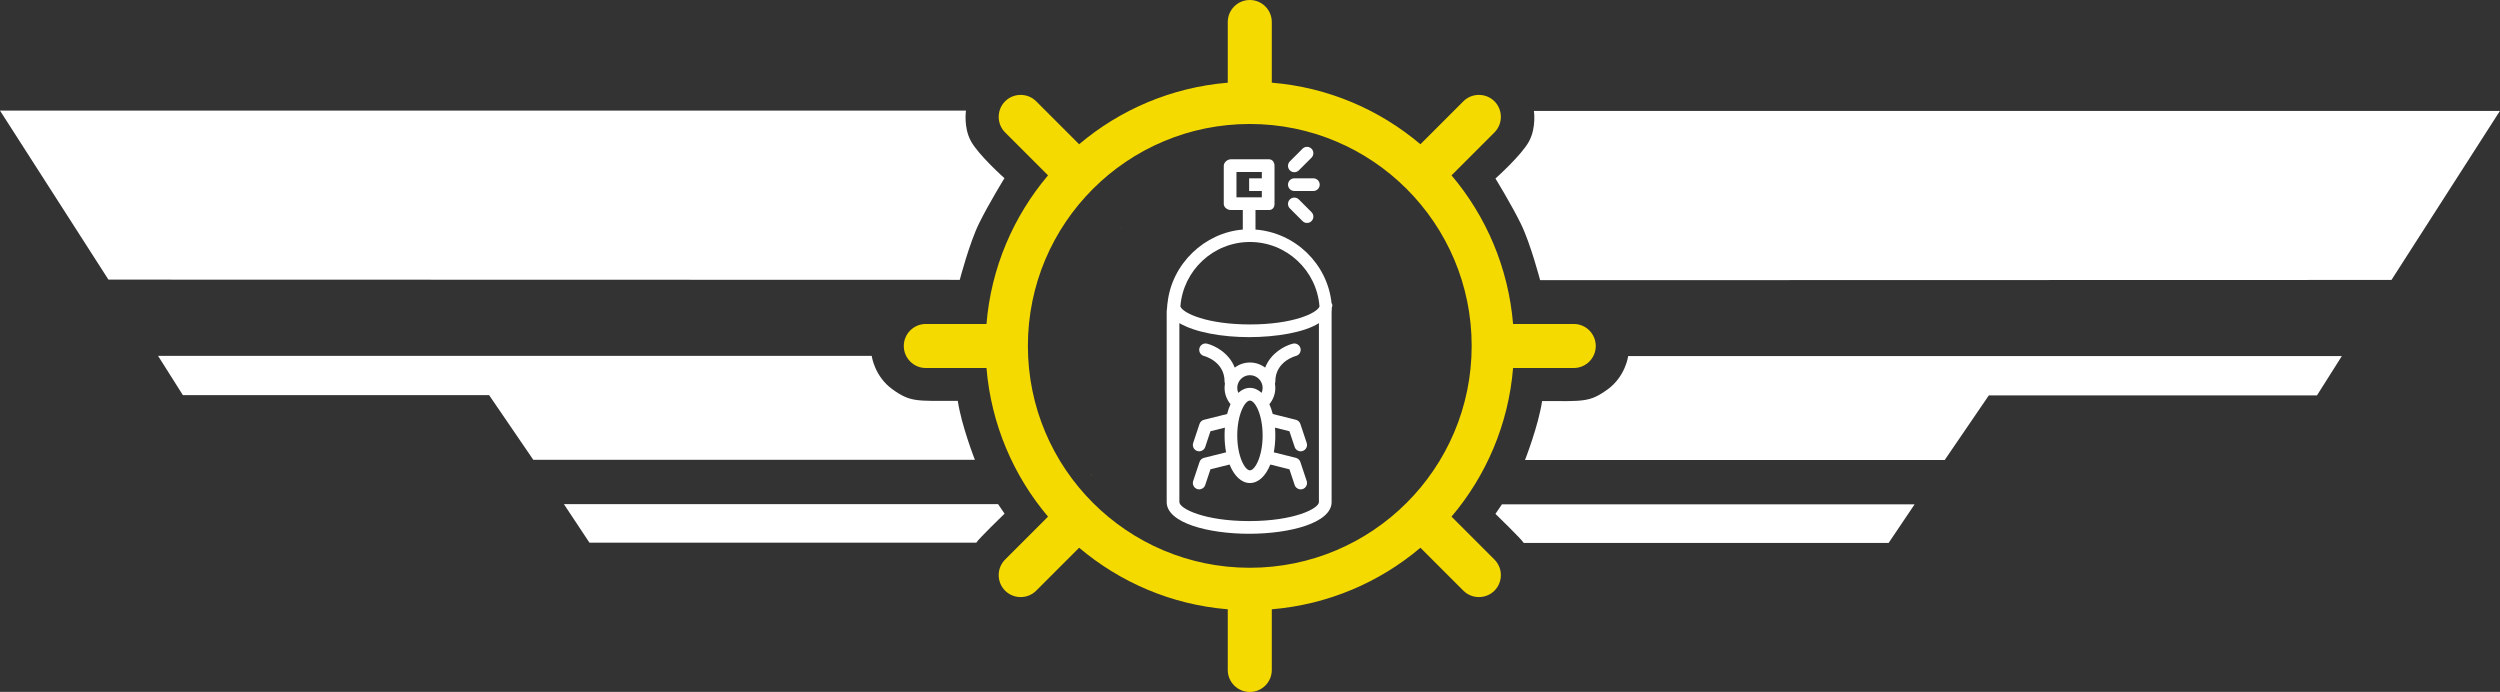 <?xml version="1.0" encoding="UTF-8" standalone="no"?>
<svg
   id="b"
   data-name="Capa 2"
   viewBox="0 0 228.26 63.17"
   version="1.1"
   sodipodi:docname="f_exterminator.svg"
   inkscape:version="1.4 (86a8ad7, 2024-10-11)"
   xmlns:inkscape="http://www.inkscape.org/namespaces/inkscape"
   xmlns:sodipodi="http://sodipodi.sourceforge.net/DTD/sodipodi-0.dtd"
   xmlns="http://www.w3.org/2000/svg"
   xmlns:svg="http://www.w3.org/2000/svg">
  <rect x="0" y="0" width="228.26" height="63.17" fill="#333333" stroke="none"/>
  <defs
     id="defs7" />
  <sodipodi:namedview
     id="namedview7"
     pagecolor="#000000"
     bordercolor="#000000"
     borderopacity="0.25"
     inkscape:showpageshadow="2"
     inkscape:pageopacity="0.0"
     inkscape:pagecheckerboard="0"
     inkscape:deskcolor="#d1d1d1"
     inkscape:zoom="2.8284271"
     inkscape:cx="24.748737"
     inkscape:cy="56.391766"
     inkscape:window-width="1920"
     inkscape:window-height="1001"
     inkscape:window-x="-9"
     inkscape:window-y="-9"
     inkscape:window-maximized="1"
     inkscape:current-layer="b" />
  <g
     id="c"
     data-name="Capa 6">
    <g
       id="d"
       data-name="light and arr symbol">
      <g
         id="e"
         data-name="symbol">
        <path
           d="M88.2,10.1H0l9.9,15.43,77.73.02s.88-3.36,1.76-5.15,2.32-4.13,2.32-4.13c0,0-2.39-2.13-3.07-3.4s-.44-2.78-.44-2.78Z"
           style="fill: #fff;"
           id="path1" />
        <path
           d="M51.48,46.02l2.34,3.53s35.19,0,35.32,0c.16-.31,2.58-2.65,2.58-2.65l-.59-.87h-39.64Z"
           style="fill: #fff;"
           id="path2" />
        <path
           d="M89.01,41.98h-40.32l-4.03-5.9h-27.96s-2.27-3.59-2.27-3.59h65.16s.24,1.87,1.9,3.06,2.21,1.05,5.96,1.05c.33,2.24,1.56,5.38,1.56,5.38Z"
           style="fill: #fff;"
           id="path3" />
        <path
           d="M140.05,10.13h88.2s-9.9,15.43-9.9,15.43l-77.73.02s-.88-3.36-1.76-5.15-2.32-4.13-2.32-4.13c0,0,2.39-2.13,3.07-3.4s.44-2.78.44-2.78Z"
           style="fill: #fff;"
           id="path4" />
        <path
           d="M174.81,46.05l-2.37,3.52s-33.19,0-33.32,0c-.16-.31-2.58-2.65-2.58-2.65l.59-.87h37.68Z"
           style="fill: #fff;"
           id="path5" />
        <path
           d="M139.24,42h38.32s4.03-5.9,4.03-5.9h29.96s2.27-3.59,2.27-3.59h-65.16s-.24,1.87-1.9,3.06-2.21,1.05-5.96,1.05c-.33,2.24-1.56,5.38-1.56,5.38Z"
           style="fill: #fff;"
           id="path6" />
        <path
           d="M145.7,31.59c0,1.11-.9,2.01-2.01,2.01h-5.54c-.42,5.15-2.47,9.85-5.62,13.57l3.92,3.92c.78.78.78,2.06,0,2.84-.78.78-2.06.78-2.84,0l-3.92-3.92c-3.72,3.15-8.42,5.19-13.57,5.62v5.54c0,1.11-.9,2.01-2.01,2.01s-2.01-.9-2.01-2.01v-5.54c-5.15-.42-9.84-2.47-13.57-5.62l-3.92,3.92c-.78.78-2.06.78-2.84,0s-.78-2.06,0-2.84l3.92-3.92c-3.15-3.72-5.19-8.42-5.62-13.57h-5.54c-1.11,0-2.01-.9-2.01-2.01s.9-2.01,2.01-2.01h5.54c.42-5.15,2.47-9.84,5.62-13.57l-3.92-3.92c-.78-.78-.78-2.06,0-2.84.78-.78,2.06-.78,2.84,0l3.92,3.92c3.72-3.15,8.42-5.19,13.57-5.62V2.01c0-1.11.9-2.01,2.01-2.01s2.01.9,2.01,2.01v5.54c5.15.42,9.85,2.47,13.57,5.62l3.92-3.92c.78-.78,2.06-.78,2.84,0s.78,2.06,0,2.84l-3.92,3.92c3.15,3.72,5.19,8.42,5.62,13.57h5.54c1.11,0,2.01.9,2.01,2.01ZM114.11,11.32c-11.19,0-20.26,9.07-20.26,20.26s9.07,20.26,20.26,20.26,20.26-9.07,20.26-20.26-9.07-20.26-20.26-20.26Z"
           style="fill: #f5da00;"
           id="path7" />
        <path
           id="f"
           style="fill: #fff;"
           d="m 102.262,20.734 c -0.01,-0.002 0.014,0.016 0.023,0.02 0.004,0.002 0.009,0.003 0.014,0.004 -0.014,-0.012 -0.028,-0.021 -0.037,-0.023 z m 0.092,0.076 c -5.9e-4,0.006 -0.002,0.016 -0.002,0.02 0.011,8.45e-4 0.025,0.005 0.039,0.012 -0.01,-0.006 -0.023,-0.018 -0.037,-0.031 z m 1.363,2.645 c 0.003,0.002 0.004,0.002 0.008,0.004 0.005,0.003 0.022,0.006 0.018,0.002 -0.003,-0.004 -0.014,-0.005 -0.025,-0.006 z m 3.176,1 c -0.007,0.007 -0.012,0.01 -0.019,0.018 0.008,0.003 0.015,0.007 0.023,0.01 -10e-4,-0.009 -0.003,-0.018 -0.004,-0.027 z m -3.975,1.275 c -0.003,0.004 -0.006,0.008 -0.01,0.012 0.002,0.018 0.002,0.037 0.008,0.055 z" />
        <path
           id="g"
           style="fill: #f5da00;"
           d="m 101.232,38.049 -0.012,0.041 c 0.004,-0.005 0.008,-0.011 0.012,-0.016 2e-5,-0.009 -2e-5,-0.017 0,-0.025 z m -1.604,5.275 -0.029,0.096 0.055,-0.07 c -0.009,-0.009 -0.017,-0.017 -0.025,-0.025 z" />
      </g>
    </g>
  </g>
  <g
     id="g3"
     transform="matrix(0.069,0,0,0.069,96.424,13.407)"
     style="fill:#ffffff;fill-opacity:1">
	<g
   id="g2"
   style="fill:#ffffff;fill-opacity:1">
		<path
   d="m 364.504,206.723 c -5.478,-52.022 -48.176,-93.24 -100.635,-97.254 V 83.615 h 17.836 c 4.635,0 7.344,-3.434 7.344,-8.074 V 58.754 41.967 25.18 c 0,-4.639 -2.709,-8.713 -7.344,-8.713 h -50.361 c -4.635,0 -9.443,4.074 -9.443,8.713 v 50.361 c 0,4.639 4.807,8.074 9.443,8.074 h 15.738 v 25.854 c -50.361,4.014 -94.107,45.232 -99.586,97.256 -0.385,0.963 -0.348,2.008 -0.348,3.111 0,0.863 -0.339,1.713 -0.232,2.551 -0.104,1.934 -0.554,3.881 -0.554,5.842 v 251.803 c 0,27.549 54.894,41.967 109.115,41.967 54.221,0 109.115,-14.418 109.115,-41.967 V 218.229 c 0,-1.961 0.467,-3.908 0.365,-5.842 0.106,-0.838 0.685,-1.689 0.685,-2.551 -0.003,-1.102 -0.753,-2.147 -1.138,-3.113 z M 238.688,66.828 V 33.254 h 33.574 v 8.393 h -16.787 v 16.787 h 16.787 v 8.393 h -33.574 z m 109.115,403.205 c 0,8.549 -32.59,25.18 -92.328,25.18 -59.738,0 -92.328,-16.631 -92.328,-25.18 V 233.279 c 20.984,12.223 56.495,18.525 92.328,18.525 35.833,0 73.443,-6.301 92.328,-18.525 z M 256.525,235.016 c -56.592,0 -88.8,-14.922 -92.037,-23.762 3.581,-47.66 43.476,-85.352 92.037,-85.352 48.562,0 88.457,37.693 92.038,85.352 -3.237,8.84 -35.445,23.762 -92.038,23.762 z"
   id="path1-4"
   style="fill:#ffffff;fill-opacity:1" />

	</g>

</g>
  <g
     id="g5"
     transform="matrix(0.069,0,0,0.069,96.424,13.407)"
     style="fill:#ffffff;fill-opacity:1">
	<g
   id="g4"
   style="fill:#ffffff;fill-opacity:1">
		<path
   d="m 338,2.459 c -3.279,-3.279 -8.59,-3.279 -11.869,0 l -16.787,16.787 c -3.279,3.279 -3.279,8.59 0,11.869 1.639,1.639 3.787,2.459 5.934,2.459 2.147,0 4.295,-0.82 5.934,-2.459 L 338,14.328 c 3.279,-3.279 3.279,-8.59 0,-11.869 z"
   id="path2-2"
   style="fill:#ffffff;fill-opacity:1" />

	</g>

</g>
  <g
     id="g7"
     transform="matrix(0.069,0,0,0.069,96.424,13.407)"
     style="fill:#ffffff;fill-opacity:1">
	<g
   id="g6"
   style="fill:#ffffff;fill-opacity:1">
		<path
   d="m 340.459,41.648 h -25.18 c -4.635,0 -8.393,3.754 -8.393,8.393 0,4.639 3.758,8.393 8.393,8.393 h 25.18 c 4.635,0 8.393,-3.754 8.393,-8.393 0,-4.639 -3.758,-8.393 -8.393,-8.393 z"
   id="path4-3"
   style="fill:#ffffff;fill-opacity:1" />

	</g>

</g>
  <g
     id="g9"
     transform="matrix(0.069,0,0,0.069,96.424,13.407)"
     style="fill:#ffffff;fill-opacity:1">
	<g
   id="g8"
   style="fill:#ffffff;fill-opacity:1">
		<path
   d="M 338,86.393 321.213,69.606 c -3.279,-3.279 -8.59,-3.279 -11.869,0 -3.279,3.279 -3.279,8.59 0,11.869 l 16.787,16.787 c 1.639,1.639 3.787,2.459 5.934,2.459 2.147,0 4.295,-0.82 5.934,-2.459 3.28,-3.278 3.28,-8.59 10e-4,-11.869 z"
   id="path6-2"
   style="fill:#ffffff;fill-opacity:1" />

	</g>

</g>
  <g
     id="g11"
     transform="matrix(0.069,0,0,0.069,96.424,13.407)"
     style="fill:#ffffff;fill-opacity:1">
	<g
   id="g10"
   style="fill:#ffffff;fill-opacity:1">
		<path
   d="m 323.242,417.016 c -0.91,-2.721 -3.143,-4.795 -5.926,-5.484 l -29.234,-7.307 c 1.307,-6.879 2.016,-14.385 2.016,-22.324 0,-3.541 -0.145,-6.99 -0.417,-10.34 l 19.093,4.775 6.934,20.812 c 1.172,3.516 4.447,5.738 7.963,5.738 0.877,0 1.775,-0.139 2.656,-0.434 4.398,-1.459 6.775,-6.213 5.307,-10.615 l -8.393,-25.18 c -0.91,-2.721 -3.143,-4.795 -5.926,-5.484 l -30.584,-7.645 c -1.211,-4.723 -2.725,-9.074 -4.5,-12.988 5.09,-6.035 7.867,-13.584 7.867,-21.588 0,-1.916 -0.198,-3.783 -0.507,-5.613 0.307,-0.875 0.507,-1.801 0.507,-2.781 0,-26.402 26.066,-33.524 27.25,-33.836 4.475,-1.131 7.197,-5.68 6.074,-10.164 -1.123,-4.508 -5.684,-7.221 -10.18,-6.107 -10.798,2.699 -29.12,12.408 -36.599,31.684 -5.615,-4.223 -12.567,-6.758 -20.118,-6.758 -7.55,0 -14.502,2.535 -20.117,6.758 -7.48,-19.277 -25.801,-28.985 -36.6,-31.684 -4.504,-1.123 -9.004,1.599 -10.152,6.074 -1.139,4.475 1.57,9.033 6.041,10.197 1.115,0.295 27.254,7.402 27.254,33.836 0,0.979 0.2,1.906 0.508,2.781 -0.31,1.83 -0.508,3.697 -0.508,5.613 0,7.953 2.851,15.535 7.888,21.541 -1.784,3.926 -3.305,8.293 -4.521,13.035 l -30.585,7.645 c -2.783,0.689 -5.016,2.762 -5.926,5.484 l -8.393,25.18 c -1.467,4.402 0.91,9.156 5.307,10.615 0.881,0.295 1.779,0.434 2.656,0.434 3.516,0 6.791,-2.221 7.963,-5.738 l 6.934,-20.812 19.094,-4.775 c -0.271,3.35 -0.418,6.799 -0.418,10.34 0,7.939 0.709,15.445 2.017,22.324 l -29.235,7.307 c -2.783,0.689 -5.016,2.762 -5.926,5.484 l -8.393,25.18 c -1.467,4.402 0.91,9.156 5.307,10.615 0.881,0.295 1.779,0.434 2.656,0.434 3.516,0 6.791,-2.221 7.963,-5.738 l 6.934,-20.812 25.304,-6.328 c 6.019,15.074 15.664,24.483 26.946,24.483 11.283,0 20.926,-9.41 26.947,-24.484 l 25.303,6.328 6.934,20.812 c 1.172,3.516 4.447,5.738 7.963,5.738 0.877,0 1.775,-0.139 2.656,-0.434 4.398,-1.459 6.775,-6.213 5.307,-10.615 z m -66.717,11.049 c -6.684,0 -16.787,-18.41 -16.787,-46.164 0,-27.754 10.103,-46.164 16.787,-46.164 6.684,0 16.787,18.41 16.787,46.164 -0.001,27.755 -10.103,46.164 -16.787,46.164 z m 15.441,-102.514 c -4.575,-4.234 -9.8,-6.601 -15.442,-6.601 -5.632,0 -10.853,2.361 -15.422,6.582 -0.879,-2.057 -1.365,-4.287 -1.365,-6.582 0,-9.254 7.529,-16.787 16.787,-16.787 9.258,0 16.787,7.533 16.787,16.787 0,2.31 -0.465,4.544 -1.345,6.601 z"
   id="path8"
   style="fill:#ffffff;fill-opacity:1" />

	</g>

</g>
</svg>
